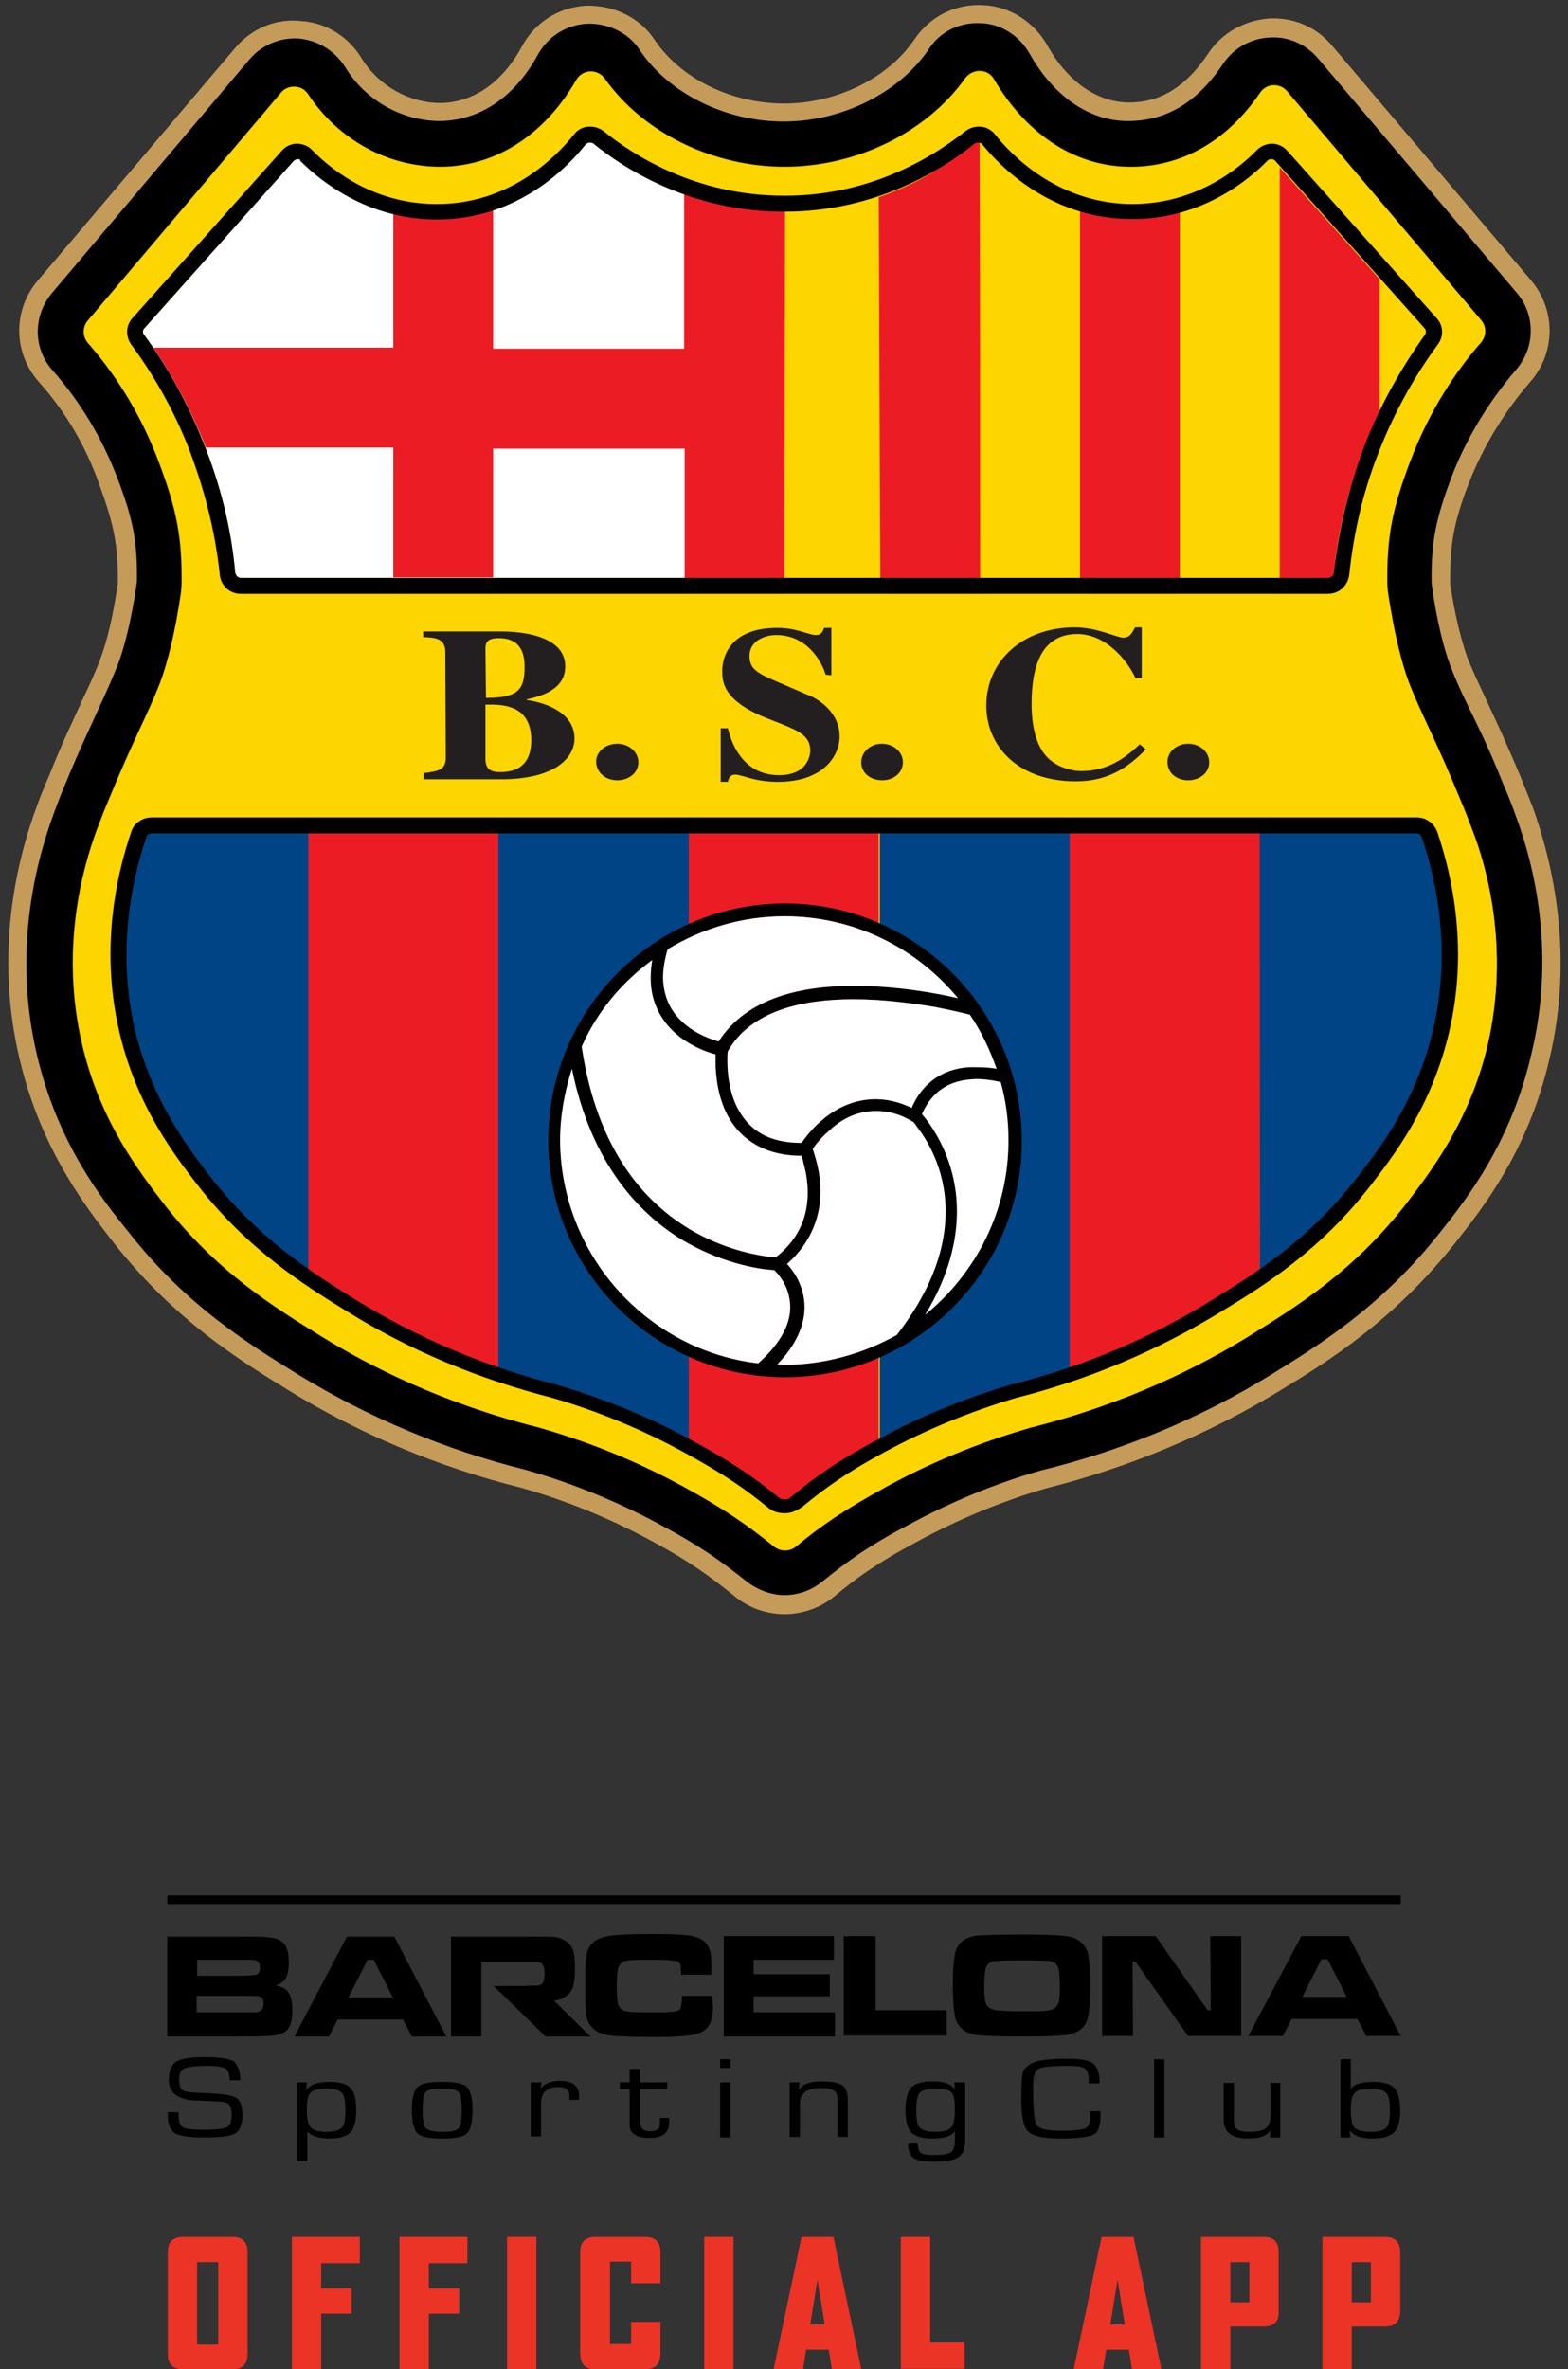 <svg xmlns="http://www.w3.org/2000/svg" xmlns:xlink="http://www.w3.org/1999/xlink" id="Layer_1" x="0px" y="0px" viewBox="0 0 304.6 460" style="enable-background:new 0 0 304.6 460;" xml:space="preserve"><rect x="0" y="0" width="304.6" height="460" fill="#333333" stroke="none"/> <style> .st0{fill:#EB3326;} .st1{fill:url(#SVGID_1_);} .st2{fill:#FDD500;} .st3{fill:#FFFFFF;} .st4{fill:#EC1C24;} .st5{fill:#004486;} .st6{fill:#231F20;} </style> <g> <g> <g id="XMLID_553_"> <g id="XMLID_1072_"> <path id="XMLID_1077_" d="M107.6,388.4c1.3,0,2.3-0.8,2.3-0.8c1.2-0.7,1.5-2.2,1.5-2.2c0.2-0.7,0.3-1.7,0.3-3.1 c0-1.7-0.1-2.9-0.4-3.7c-0.3-0.8-0.8-1.4-1.5-1.8c-0.6-0.4-1.3-0.6-1.9-0.7c-0.7-0.1-2.7-0.1-6-0.1H87.6v19.4h5.9v-4.9v-4.8 v-4.8h8.3c1.4,0,2.2,0,2.5,0c0.3,0,0.5,0.1,0.7,0.2c0.3,0.1,0.5,0.4,0.6,0.7c0.1,0.3,0.2,0.8,0.2,1.4c0,0.6-0.1,1.1-0.2,1.4 c-0.1,0.3-0.3,0.6-0.5,0.7c-0.2,0.1-0.4,0.2-0.7,0.2c-0.3,0-1.1,0-2.6,0.1h-5.9l10.1,9.8h8.7L107.6,388.4z"></path> </g> <path id="XMLID_630_" d="M32.5,395.4V376h13.9c3,0,4.7,0,5.3,0.1c1.3,0.1,2.2,0.3,2.8,0.7c0.6,0.4,1,0.9,1.2,1.5 c0.3,0.7,0.4,1.6,0.4,2.7c0,1.4-0.2,2.4-0.6,3.1c-0.4,0.7-1.1,1.1-2,1.4c0.9,0.1,1.5,0.4,1.9,0.7c0.9,0.6,1.4,2,1.4,4 c0,1.6-0.2,2.7-0.7,3.5c-0.3,0.5-0.8,0.9-1.3,1.1c-0.6,0.2-1.4,0.4-2.4,0.5c-0.7,0-2.6,0.1-5.9,0.1H32.5z M38.2,383.6h8.3 c1.8,0,2.9-0.1,3.3-0.2c0.5-0.2,0.7-0.6,0.7-1.4c0-0.8-0.3-1.2-0.8-1.4c-0.2-0.1-1.3-0.1-3.1-0.1h-8.3V383.6z M38.2,390.7h8.3 c1.7,0,2.8,0,3.1,0c0.3,0,0.6-0.1,0.8-0.2c0.5-0.2,0.8-0.7,0.8-1.5c0-0.8-0.3-1.3-0.9-1.4c-0.2-0.1-1.5-0.1-3.8-0.1h-8.3V390.7z"></path> <path id="XMLID_621_" d="M80,395.4l-1.7-3.3H65.6l-1.7,3.3h-6.7L67.4,376h9.2l10.1,19.4H80z M76.3,387.8l-3.7-7.3h-1.2l-3.7,7.3 H76.3z"></path> <path id="XMLID_619_" d="M132.5,387.5h5.9c0,0.9,0.1,1.9,0.1,2.1c0,1.5-0.2,2.7-0.7,3.5c-0.5,0.9-1.4,1.6-2.9,1.9 c-1.4,0.3-3.9,0.5-7.4,0.5c-3.7,0-6.3-0.1-7.9-0.2c-1.6-0.1-2.7-0.4-3.5-0.8c-0.7-0.4-1.2-0.9-1.6-1.5c-0.4-0.6-0.6-1.5-0.7-2.6 c-0.1-0.9-0.1-2.5-0.1-4.8c0-2.2,0-3.9,0.1-4.9c0.1-1,0.2-1.8,0.5-2.3c0.5-1.2,1.6-2,3.3-2.4c1.6-0.4,5-0.5,10-0.5 c2.5,0,4.3,0.1,5.5,0.2c1.1,0.1,2,0.3,2.7,0.6c0.9,0.4,1.5,1,1.9,1.9c0.4,0.8,0.5,2,0.5,3.6c0,0.1,0,1,0,1.6h-5.9 c0-0.6-0.1-1.7-0.1-1.9c-0.1-0.2-0.2-0.4-0.3-0.5c-0.2-0.2-0.8-0.3-1.7-0.4c-0.9-0.1-2.3-0.1-4.2-0.1c-1.8,0-3.1,0-3.8,0.1 c-0.7,0.1-1.2,0.2-1.5,0.5c-0.3,0.3-0.6,0.8-0.7,1.4c-0.1,0.7-0.2,1.7-0.2,3.2c0,1.5,0.1,2.5,0.2,3.1c0.1,0.6,0.4,1,0.7,1.3 c0.3,0.3,0.9,0.4,1.6,0.5c0.7,0.1,2,0.1,3.8,0.1c2.3,0,3.8,0,4.5-0.1c0.7-0.1,1.3-0.2,1.5-0.5 C132.3,389.8,132.5,388.7,132.5,387.5z"></path> <path id="XMLID_617_" d="M140.5,375.9H162v4.6h-15.6v2.8h14.8v4.3h-14.8v3.1h15.8v4.7h-21.6V375.9z"></path> <path id="XMLID_584_" d="M163.9,375.9h6.2v14.4h13.8v4.9h-20V375.9z"></path> <path id="XMLID_580_" d="M198.5,375.6c4.2,0,7.1,0.1,8.6,0.3c2.3,0.3,3.6,1.4,4.2,3.2c0.3,1.3,0.5,3.4,0.5,6.4 c0,3-0.2,5.2-0.5,6.4c-0.5,1.8-1.9,2.9-4.2,3.2c-1.6,0.2-4.4,0.3-8.6,0.3c-4.2,0-7.1-0.1-8.7-0.3c-2.3-0.3-3.6-1.4-4.2-3.2 c-0.3-1.3-0.5-3.5-0.5-6.6c0-3,0.2-5.1,0.5-6.3c0.5-1.8,1.9-2.9,4.2-3.2C191.5,375.7,194.3,375.6,198.5,375.6z M198.5,380.6 c-3.1,0-5,0.1-5.6,0.2c-0.7,0.2-1.2,0.6-1.4,1.3c-0.2,0.7-0.3,2-0.3,3.9c0,1.2,0.1,2,0.2,2.6c0.2,1,1,1.5,2.1,1.7 c0.9,0.1,2.6,0.2,5.1,0.2c2.4,0,4,0,4.7-0.1c0.8-0.1,1.4-0.3,1.7-0.6c0.3-0.3,0.6-0.7,0.7-1.2c0.1-0.5,0.2-1.4,0.2-2.5 c0-1.4-0.1-2.4-0.1-3.1c-0.1-0.7-0.3-1.1-0.5-1.5c-0.3-0.4-0.8-0.7-1.6-0.8C203,380.7,201.3,380.6,198.5,380.6z"></path> <path id="XMLID_569_" d="M214.2,375.9h10.3l10.1,14.4h0.6l-0.1-14.4h6v19.4h-10.3l-10.2-14.4H220l0.1,14.4h-6V375.9z"></path> <path id="XMLID_554_" d="M265.4,395.3l-1.7-3.3h-12.8l-1.7,3.3h-6.7l10.3-19.4h9.2l10.1,19.4H265.4z M261.6,387.7l-3.7-7.3h-1.2 l-3.7,7.3H261.6z"></path> </g> <g id="XMLID_334_"> <path id="XMLID_487_" d="M46.7,403.9h-2.1c0-1.2-0.3-2-0.8-2.3c-0.5-0.3-1.7-0.5-3.6-0.5c-2.3,0-3.7,0.2-4.4,0.5 c-0.7,0.3-1,1-1,2.1c0,1.2,0.3,2,0.8,2.2c0.5,0.3,2,0.4,4.6,0.5c3,0.1,4.9,0.4,5.7,0.9c0.8,0.5,1.2,1.6,1.2,3.3 c0,1.9-0.5,3.1-1.4,3.6c-0.9,0.6-3,0.8-6.2,0.8c-2.8,0-4.6-0.3-5.5-0.8c-0.9-0.6-1.4-1.7-1.4-3.4l0-0.7h2.1v0.4 c0,1.4,0.3,2.2,0.8,2.5c0.5,0.3,1.9,0.5,4,0.5c2.5,0,4-0.2,4.6-0.5c0.6-0.3,0.9-1.2,0.9-2.6c0-0.9-0.2-1.5-0.6-1.9 c-0.4-0.3-1.2-0.5-2.4-0.5l-2.2-0.1l-2.1-0.1c-3.2-0.2-4.9-1.5-4.9-4c0-1.7,0.5-2.9,1.4-3.5c0.9-0.6,2.8-0.9,5.6-0.9 c2.9,0,4.7,0.3,5.6,0.8C46.2,401,46.7,402.1,46.7,403.9z"></path> <path id="XMLID_464_" d="M57.6,404.3h2l-0.1,1.4l0.1,0c0.7-1,2.1-1.5,4.4-1.5c2,0,3.4,0.4,4.1,1.2c0.8,0.8,1.1,2.3,1.1,4.4 c0,2-0.4,3.4-1.1,4.2c-0.8,0.8-2.1,1.2-4,1.2c-2.2,0-3.7-0.5-4.4-1.4h0v5.8h-2V404.3z M63.4,405.5c-1.6,0-2.6,0.3-3.1,0.8 c-0.5,0.5-0.7,1.7-0.7,3.5c0,1.6,0.3,2.7,0.8,3.3c0.5,0.5,1.5,0.8,3.1,0.8c1.5,0,2.4-0.3,2.9-0.8c0.5-0.5,0.7-1.6,0.7-3.3 c0-1.8-0.2-3-0.7-3.5C65.9,405.8,64.9,405.5,63.4,405.5z"></path> <path id="XMLID_455_" d="M85.9,404.2c2.5,0,4.1,0.3,4.8,1c0.7,0.7,1.1,2.2,1.1,4.5c0,2.3-0.4,3.8-1.1,4.5c-0.7,0.7-2.3,1-4.8,1 c-2.5,0-4.1-0.3-4.8-1c-0.7-0.7-1.1-2.2-1.1-4.5c0-2.3,0.4-3.8,1.1-4.5C81.8,404.5,83.4,404.2,85.9,404.2z M85.9,405.5 c-1.7,0-2.8,0.2-3.2,0.7c-0.4,0.4-0.6,1.6-0.6,3.5s0.2,3.1,0.6,3.5c0.4,0.4,1.5,0.7,3.2,0.7c1.7,0,2.8-0.2,3.2-0.7 c0.4-0.5,0.6-1.6,0.6-3.5s-0.2-3.1-0.6-3.5C88.7,405.7,87.6,405.5,85.9,405.5z"></path> <path id="XMLID_453_" d="M103.2,404.3h2l-0.2,1.2l0,0c0.8-1,2.1-1.5,3.8-1.5c2.5,0,3.7,1,3.7,3l0,0.7h-1.9l0-0.3 c0-0.3,0-0.5,0-0.6c0-1.1-0.7-1.6-2.2-1.6c-2.2,0-3.3,1.1-3.3,3.2v6.4h-2V404.3z"></path> <path id="XMLID_451_" d="M129.6,404.3v1.3h-5.2v6.5c0,1.1,0.6,1.7,1.9,1.7c1.3,0,1.9-0.5,1.9-1.5l0-0.5l0-0.6h1.8l0,0.8 c0,2.1-1.3,3.1-3.8,3.1c-2.6,0-3.9-0.9-3.9-2.6v-0.4v-6.5h-1.9v-1.3h1.9v-2.6h2v2.6H129.6z"></path> <path id="XMLID_439_" d="M141.9,399.8v1.7h-2v-1.7H141.9z M141.9,404.3V415h-2v-10.7H141.9z"></path> <path id="XMLID_437_" d="M153.4,404.3h1.9l-0.1,1.4l0.1,0c0.6-1.1,2.1-1.6,4.5-1.6c1.9,0,3.2,0.3,3.9,0.8c0.7,0.5,1,1.6,1,3.1 v6.9h-2v-6.8v-0.4c0-0.9-0.2-1.5-0.7-1.8c-0.4-0.3-1.3-0.5-2.5-0.5c-2.8,0-4.1,1-4.1,3.1v6.4h-2V404.3z"></path> <path id="XMLID_434_" d="M187.5,404.3v11.3c0,1.5-0.4,2.6-1.3,3.2c-0.8,0.6-2.4,0.9-4.6,0.9c-2,0-3.4-0.2-4.1-0.7 c-0.7-0.5-1.1-1.4-1.1-2.8h1.9c0,0.9,0.2,1.5,0.6,1.8c0.4,0.3,1.4,0.4,2.8,0.4c1.5,0,2.5-0.2,3-0.5c0.5-0.4,0.8-1.1,0.8-2.1v-2.1 l0,0c-0.5,1-2,1.5-4.4,1.5c-2,0-3.3-0.4-4.1-1.2c-0.7-0.8-1.1-2.2-1.1-4.3c0-2.1,0.4-3.6,1.1-4.4c0.8-0.8,2.2-1.2,4.2-1.2 c2.2,0,3.6,0.5,4.3,1.6l0,0l-0.1-1.4H187.5z M181.7,405.5c-1.5,0-2.5,0.3-3,0.8c-0.5,0.5-0.7,1.7-0.7,3.4c0,1.8,0.2,2.9,0.7,3.4 c0.5,0.5,1.5,0.8,3,0.8c1.6,0,2.6-0.3,3.1-0.9c0.5-0.6,0.7-1.8,0.7-3.6c0-1.6-0.2-2.7-0.7-3.2 C184.3,405.7,183.2,405.5,181.7,405.5z"></path> <path id="XMLID_408_" d="M211.7,409.9h2.1v0.6c0,2.1-0.4,3.4-1.3,3.9c-0.9,0.5-3.1,0.8-6.7,0.8c-3.2,0-5.2-0.5-6.1-1.4 c-0.9-0.9-1.3-3-1.3-6.4c0-2.6,0.1-4.3,0.3-5c0.2-0.7,0.8-1.3,1.7-1.8c1.1-0.6,3.4-0.9,7-0.9c2.4,0,4.1,0.3,4.9,0.9 c0.8,0.6,1.3,1.8,1.3,3.5l0,0.4h-2.1l0-0.5c0-1.2-0.2-2-0.8-2.4c-0.5-0.4-1.6-0.5-3.4-0.5c-3.1,0-5,0.2-5.6,0.6 c-0.7,0.4-1,1.5-1,3.4c0,4.3,0.2,6.8,0.7,7.5c0.5,0.7,2,1.1,4.7,1.1c2.5,0,4.1-0.2,4.8-0.5c0.6-0.3,0.9-1.1,0.9-2.4L211.7,409.9z "></path> <path id="XMLID_406_" d="M226.2,399.8V415h-2v-15.2H226.2z"></path> <path id="XMLID_400_" d="M248.7,404.3V415h-2l0.1-1.4l0,0c-0.7,1.1-2.1,1.6-4.4,1.6c-3.1,0-4.7-1.2-4.7-3.7v-7.1h2v7.1 c0,1,0.2,1.6,0.6,1.9c0.4,0.3,1.2,0.5,2.4,0.5c1.5,0,2.6-0.2,3.2-0.7c0.6-0.5,0.9-1.4,0.9-2.7v-6.1H248.7z"></path> <path id="XMLID_335_" d="M260.4,415v-15.2h2v5.9l0,0c0.4-1,1.9-1.5,4.4-1.5c2,0,3.3,0.4,4.1,1.2c0.7,0.8,1.1,2.3,1.1,4.4 c0,2-0.4,3.4-1.2,4.2c-0.8,0.8-2.2,1.2-4.3,1.2c-2.1,0-3.5-0.5-4.2-1.5l-0.1,0l0.1,1.3H260.4z M266.3,405.5 c-1.5,0-2.6,0.3-3.1,0.8c-0.5,0.5-0.8,1.6-0.8,3.1c0,1.9,0.2,3.1,0.7,3.7c0.5,0.5,1.6,0.8,3.3,0.8c1.4,0,2.4-0.3,2.9-0.8 c0.5-0.5,0.7-1.6,0.7-3.3c0-1.8-0.2-2.9-0.7-3.4C268.8,405.8,267.8,405.5,266.3,405.5z"></path> </g> <g id="XMLID_318_"> <rect id="XMLID_333_" x="32.5" y="368" width="239.6" height="1.7"></rect> </g> </g> <g> <path class="st0" d="M45.2,460h-9.7c-1.9,0-2.9-1-2.9-3v-19.7c0-2,1-3,2.9-3h9.7c1.9,0,2.9,1,2.9,3V457 C48.1,459,47.1,460,45.2,460z M42.4,439.2h-4.1v16h4.1V439.2z"></path> <path class="st0" d="M62.4,439.4v4.9h5.9v4.9h-5.9V460h-5.7v-25.7h13.2v5.1H62.4z"></path> <path class="st0" d="M83.3,439.4v4.9h5.9v4.9h-5.9V460h-5.7v-25.7h13.2v5.1H83.3z"></path> <path class="st0" d="M98.5,460v-25.7h5.7V460H98.5z"></path> <path class="st0" d="M125.3,460h-9.7c-1.9,0-2.9-1-2.9-3v-19.7c0-2,1-3,2.9-3h9.7c2,0,3,1,3,3v6h-5.7v-4.2h-4.1v16h4.1v-4.3h5.7 v6.1C128.3,459,127.3,460,125.3,460z"></path> <path class="st0" d="M136.8,460v-25.7h5.7V460H136.8z"></path> <path class="st0" d="M161.6,460l-0.6-3.8h-4.4L156,460h-5.7v-0.1l5.4-25.6h6.2l5.4,25.6v0.1H161.6z M158.8,442.6l-1.4,8.7h2.8 L158.8,442.6z"></path> <path class="st0" d="M175,460v-25.7h5.7v20.5h6.7v5.1H175z"></path> <path class="st0" d="M219.9,460l-0.6-3.8h-4.4l-0.6,3.8h-5.7v-0.1l5.4-25.6h6.2l5.4,25.6v0.1H219.9z M217.1,442.6l-1.4,8.7h2.8 L217.1,442.6z"></path> <path class="st0" d="M245.5,451.7h-6.5v8.3h-5.7v-25.7h12.2c1.9,0,2.9,1,2.9,3v11.4C248.5,450.7,247.5,451.7,245.5,451.7z M242.7,439.2h-3.7v7.8h3.7V439.2z"></path> <path class="st0" d="M269.1,451.7h-6.5v8.3h-5.7v-25.7h12.2c1.9,0,2.9,1,2.9,3v11.4C272,450.7,271,451.7,269.1,451.7z M266.3,439.2h-3.7v7.8h3.7V439.2z"></path> </g> </g> <g> <g> <linearGradient id="SVGID_1_"> <stop style="stop-color:#9F8646"></stop> <stop style="stop-color:#E2CB93"></stop> <stop style="stop-color:#E2B65D"></stop> <stop style="stop-color:#EBDDCE"></stop> <stop style="stop-color:#ACA455"></stop> <stop style="stop-color:#E6BF63"></stop> <stop style="stop-color:#C2A859"></stop> <stop style="stop-color:#DCAE58"></stop> <stop style="stop-color:#CDAA57"></stop> <stop style="stop-color:#A66F2A"></stop> <stop style="stop-color:#EBDCA4"></stop> <stop style="stop-color:#B47F35"></stop> <stop style="stop-color:#FDECBC"></stop> <stop style="stop-color:#C59B5A"></stop> </linearGradient> <path class="st1" d="M152.4,313.4c-3.5,0-6.9-1.2-9.6-3.4c-4.7-3.8-8.6-6.7-16-10.7c-8.1-4.4-16.6-7.9-25.4-10.4 c-16.1-4-31.4-10.4-45.4-19c-9.3-5.7-22-13.5-33.9-28.6c-5.2-6.7-14.1-17.9-18.3-35.7c-4.8-20.2-0.8-37.9,3.4-49.2 c0.5-1.4,1.3-3.4,2.3-5.7c2.7-6.8,4.9-11.2,6.5-14.8c1.4-2.9,2.5-5.3,3.5-8c1.3-3.4,2.5-8.4,3.4-14.7v-0.5 c0-7.1-0.8-10.9-3.6-18.6c-2.6-7.4-6.5-14.1-11.8-20c-5-5.7-5-14-0.1-19.7L45.7,9.3c3.2-3.8,8-5.8,12.9-5.2 c4.8,0.3,9.2,3.1,11.7,7.3c3.3,5.3,9.2,8.6,15.3,8.6c6.4-0.1,12-4,15.8-11c2.5-4.7,7.2-7.6,12.5-7.9c5.5-0.1,10.5,2.4,13.3,6.7 c5.1,7.5,14.9,12.3,25.1,12.3c10.2,0,20.2-4.9,25.3-12.4c3.1-4.6,8.1-7,13.4-6.7c5.1,0.2,9.8,3.2,12.4,7.7 c3.9,7.1,9.7,11.1,15.7,11.2c0.1,0,0.1,0,0.2,0c6.2,0,11.1-3.1,15.4-9.5c2.6-4,7-6.4,11.7-6.8c4.8-0.3,9.3,1.6,12.4,5.3l38.6,45.5 c4.9,5.8,4.8,14.1-0.1,19.7c-5.1,5.9-9.2,12.6-12,19.8c-2.9,7.6-3.6,11.6-3.6,18.9v0.5c0.9,6,2.2,11.2,3.4,14.5 c1,2.5,2.1,4.8,3.4,7.6c1.7,3.7,3.9,8.3,6.8,15.2c1,2.4,1.7,4.3,2.2,5.5l0.1,0.2c4.1,11.3,8.2,29.1,3.4,49.3 c-4.1,17.8-13,29-18.3,35.7c-11.9,15-24.5,22.9-33.9,28.6c-14.1,8.6-29.4,15-45.7,19.1c-8.6,2.5-17,6-25.1,10.4 c-7.5,4-11.7,7-16.1,10.7C159.3,312.2,155.8,313.4,152.4,313.4z M57.3,11.2c-2.3,0-4.5,1-6,2.8L12.9,59.3 c-2.5,3.1-2.5,7.3,0.1,10.4c5.8,6.5,10.2,14,13.3,22.1c3.3,8.5,4.1,13.3,4,21.3l-0.1,1.3c-1,6.9-2.4,12.5-3.8,16.4 c-1.1,2.8-2.3,5.5-3.7,8.4c-1.6,3.6-3.7,8-6.4,14.5c-1,2.3-1.6,4.1-2.2,5.6c-3.8,10.4-7.5,26.5-3.2,45c3.8,16.2,12,26.6,16.9,32.8 c11,14.1,23.1,21.5,31.9,26.9c13.4,8.2,28,14.3,43.4,18.2h0.1c9.4,2.7,18.4,6.4,26.9,11c8,4.3,12.2,7.3,17.2,11.4 c1.4,1.1,3.2,1.7,5,1.7c1.9,0,3.6-0.7,5-1.7c4.9-3.9,9.3-7.1,17.2-11.4c8.5-4.6,17.4-8.3,26.6-10.9h0.1 c15.6-3.9,30.3-10,43.7-18.2c8.8-5.5,20.9-12.9,31.9-26.9c4.9-6.2,13.1-16.7,16.9-32.8c4.4-18.4,0.7-34.8-3.2-45.1V159 c-0.4-1.2-1.2-3.1-2.1-5.3c-2.7-6.7-4.9-11.1-6.5-14.8c-1.4-3.1-2.5-5.3-3.6-8.1c-1.5-3.8-2.8-9.5-3.8-16.1l-0.1-1.3 c-0.1-8.3,0.9-13.1,4-21.6c3.1-8.1,7.5-15.5,13.3-22.1c2.6-2.9,2.6-7.3,0-10.4l-38.6-45.5c-1.6-2-4-2.9-6.4-2.8 c-2.5,0.1-4.8,1.4-6.1,3.5c-5.7,8.5-12.8,12.6-21.5,12.6c-0.1,0-0.2,0-0.3,0c-8.7-0.2-16.7-5.7-21.9-14.9c-1.3-2.4-3.8-3.9-6.4-4 c-2.8-0.2-5.5,1.1-7.1,3.5c-6.4,9.5-18.6,15.6-31.3,15.6c-12.4,0-24.6-6.1-31.1-15.6c-1.5-2.2-4.1-3.5-7.1-3.4 c-2.7,0.1-5.1,1.6-6.4,4.1c-5,9.3-13.1,14.6-22.1,14.8c-8.7,0-17-4.7-21.6-12.1c-1.3-2.2-3.6-3.6-6.1-3.8 C57.7,11.2,57.5,11.2,57.3,11.2z"></path> </g> <path class="st2" d="M286,160.9c-0.4-1.2-1.2-3.1-2.1-5.3c-5-12.2-7.6-16.6-10.1-23c-1.5-3.9-3.1-9.9-4.1-17.7 c0-0.5-0.1-1.1-0.1-1.5c-0.1-8.9,0.9-14.4,4.4-23.6c3.9-10.5,9.5-18.2,13.8-23.2c1.1-1.2,1.1-3.1,0-4.4l-37.8-44.5 c-1.4-1.6-4-1.5-5.2,0.3c-6.3,9.2-15.2,14.6-25.7,14.4c-11.1-0.2-20.2-7.1-26-17c-1.2-2.1-4.1-2.1-5.6-0.2 c-7.6,10.7-21.3,17.2-35.1,17.2c-13.7,0-27.3-6.4-34.9-17.1c-1.4-2-4.4-1.9-5.6,0.3c-5.7,9.9-14.8,16.6-26,16.8 c-10.5,0.1-20.3-5.3-26-14.2c-1.2-1.9-3.9-2-5.3-0.2L17.1,62.2c-1.1,1.3-1.1,3.1,0,4.4c4.4,5,9.9,12.8,13.8,23.2 c3.5,9.3,4.5,14.6,4.4,23.6c0,0.5-0.1,1.1-0.1,1.5c-1.2,7.7-2.6,13.7-4.1,17.7c-2.5,6.4-5.1,10.8-10.1,23c-1,2.3-1.6,4.1-2.1,5.3 c-2.8,7.5-7.3,23.3-2.9,42c3.5,14.8,11,24.5,15.9,30.9c10.2,13.1,21.4,20,30.6,25.7c9.1,5.6,23.2,12.9,42.3,17.7 c7.9,2.3,17.6,5.8,27.9,11.4c8.2,4.5,12.6,7.6,17.7,11.7c1.2,1,2.9,1,4.3,0c4.9-4,9.5-7.2,17.7-11.7c10.4-5.7,20.1-9.2,27.9-11.4 c19.1-4.8,33.3-12.1,42.3-17.7c9.3-5.7,20.4-12.6,30.6-25.7c4.9-6.3,12.4-16,15.9-30.9C293.3,184.2,288.9,168.4,286,160.9z"></path> <path class="st3" d="M152.2,40.9c-17.9,0-30.9-8.3-36.9-13.2c-0.2-0.2-0.5-0.2-0.8-0.2s-0.4,0.1-0.7,0.3 c-3.4,4.3-12.8,14.2-27.9,14.6C72.4,43,62.9,35.6,58.6,31.1c-0.2-0.2-0.5-0.3-0.7-0.3l0,0c-0.3,0-0.5,0.1-0.8,0.3L28,63.8 c-0.3,0.3-0.3,0.9,0,1.2c4.6,6.3,8.4,13.2,11.3,20.4c3.4,8.3,5.6,16.9,6.4,25.8c0.1,0.5,0.5,1,1.1,1c35.2,0,70.3,0,105.6,0 L152.2,40.9C152.4,40.9,152.4,40.9,152.2,40.9z"></path> <path d="M294.2,157.7L294.2,157.7c-0.4-1.2-1.2-3.2-2.2-5.5c-2.7-6.8-4.9-11.2-6.7-14.9c-1.4-2.9-2.5-5.2-3.5-7.9 c-1.4-3.6-2.7-9.1-3.6-15.4l-0.1-0.9c-0.1-7.9,0.8-12.2,3.8-20.3c2.9-7.6,7.2-14.7,12.6-21c3.8-4.4,3.8-10.7,0.1-15l-38.6-45.5 c-2.4-2.8-5.9-4.3-9.5-4c-3.6,0.2-6.9,2.1-8.9,5.1c-5.1,7.6-11.2,11.2-18.8,11.1c-7.3-0.1-14.2-4.9-18.8-13.1 c-2-3.5-5.6-5.8-9.5-5.9c-4-0.2-7.9,1.6-10.1,5.1c-5.8,8.5-16.9,14-28.2,14s-22.4-5.5-28-14c-2.2-3.3-6.1-5.1-10.1-5 c-4,0.2-7.6,2.4-9.6,6c-4.4,8.1-11.2,12.8-19,12.9c-7.4,0-14.5-4-18.4-10.4c-2-3.2-5.2-5.2-8.9-5.6c-3.7-0.3-7.3,1.2-9.7,4 L10.1,56.9c-3.7,4.4-3.7,10.7,0.1,15c5.5,6.2,9.7,13.3,12.6,20.9c3.1,8.1,3.9,12.4,3.8,20l-0.1,0.9c-1,6.7-2.3,12-3.7,15.6 c-1.1,2.7-2.2,5.2-3.6,8.2c-1.6,3.6-3.8,8.1-6.5,14.7c-1,2.3-1.7,4.3-2.2,5.6c-4,10.8-7.9,27.8-3.3,47.1c4,17,12.5,27.8,17.7,34.2 c11.4,14.6,23.9,22.1,32.9,27.7c13.7,8.4,28.7,14.7,44.4,18.6c9.1,2.6,17.9,6.2,26.2,10.7c7.7,4.1,11.8,7.1,16.7,11 c2.1,1.6,4.7,2.6,7.3,2.6s5.2-0.9,7.3-2.6c4.7-3.8,8.9-6.9,16.7-11c8.3-4.5,17-8.1,25.8-10.6c16-3.9,31.1-10.2,44.7-18.6 c9.1-5.6,21.5-13.2,32.9-27.7c5.1-6.4,13.6-17.2,17.6-34.2C302.2,185.5,298.3,168.5,294.2,157.7z M289,202.9 c-3.5,14.8-11,24.5-15.9,30.9c-10.2,13.1-21.4,20-30.6,25.7c-9.1,5.6-23.2,12.9-42.3,17.7c-7.9,2.3-17.6,5.8-27.9,11.4 c-8.2,4.5-12.8,7.6-17.7,11.7c-1.2,1-2.9,1-4.3,0c-4.9-4-9.4-7.2-17.7-11.7c-10.4-5.7-20.1-9.2-27.9-11.4 c-19.1-4.8-33.3-12.1-42.3-17.7c-9.3-5.7-20.4-12.6-30.6-25.7c-4.9-6.3-12.4-16-15.9-30.9c-4.4-18.6,0.1-34.5,2.9-42 c0.4-1.2,1.2-3.1,2.1-5.3c5-12.2,7.6-16.6,10.1-23c1.5-3.9,3.1-9.9,4.1-17.7c0-0.5,0.1-1.1,0.1-1.5c0.1-8.9-0.9-14.4-4.4-23.6 C27,79.3,21.4,71.6,17,66.6c-1.1-1.2-1.1-3.1,0-4.4L54.5,18c1.4-1.6,4.1-1.6,5.3,0.2c5.8,8.8,15.6,14.3,26.1,14.1 c11.1-0.2,20.3-6.9,26-16.8c1.2-2.1,4.1-2.3,5.6-0.3c7.6,10.7,21.3,17.1,34.9,17.1c13.7,0,27.5-6.5,35.1-17.2 c1.4-2,4.4-1.9,5.6,0.2c5.8,9.8,14.7,16.7,26,17c10.6,0.2,19.4-5.1,25.7-14.4c1.3-1.9,3.8-2,5.2-0.3l37.7,44.5 c1.1,1.3,1.1,3.1,0,4.4c-4.4,5-9.9,12.8-13.8,23.2c-3.5,9.3-4.5,14.6-4.4,23.6c0,0.5,0.1,1.1,0.1,1.5c1.2,7.7,2.6,13.7,4.1,17.7 c2.5,6.4,5.1,10.8,10.1,23c1,2.3,1.6,4.1,2.1,5.3C288.9,168.4,293.3,184.2,289,202.9z"></path> <path class="st4" d="M190.4,112.3H171l-0.3-74c2.8-1,6.1-2.3,9.7-4.4c4.1-2.4,7.5-5,9.9-7.2C190.4,56.6,190.4,82.3,190.4,112.3z"></path> <path class="st4" d="M229.2,112.3h-19.4V40.9c2.3,0.8,5.7,1.4,9.7,1.5c4,0,7.4-0.7,9.7-1.3C229.2,66.1,229.2,87.3,229.2,112.3z"></path> <path class="st4" d="M268,79.8c-1.7,4-5.1,12.3-6.5,18c-1.5,5.9-2.1,10-2.5,14.6c-3.9,0-6.4,0-10.4,0V32.5L268,54.2V79.8z"></path> <path class="st4" d="M132.9,37.7v30H95.8V40.7c-2.3,0.8-5.7,1.6-9.7,1.7c-4,0.1-7.4-0.4-9.7-1.1c0,9.3,0,17,0,26.2H29.8 c2,2.9,3.9,6.1,5.9,9.9c1.7,3.3,3.2,6.7,4.3,9.5c12.6,0,23.8,0,36.4,0v25.2h19.4V87.1h37.2v25.2h19.4l0.1-71.3 c-2.8,0-6.1-0.2-9.8-0.9C138.8,39.5,135.6,38.5,132.9,37.7z"></path> <path class="st4" d="M170.8,280.7c-2.8,1.5-5.9,3.3-9.1,5.5c-3.6,2.4-6.7,4.8-9.4,7.1c-2.8-2.4-6.1-4.8-9.8-7.3 c-3.1-2.1-6-3.7-8.8-5.2c0-40.1,0-80.1,0-120.3h37v120.3H170.8z"></path> <path class="st5" d="M207.7,266.8c-5.3,1.3-11.2,3.1-17.3,5.2c-7.4,2.7-14,5.7-19.5,8.6c0-40.1,0-80.1,0-120.3h37v106.4H207.7z"></path> <path class="st4" d="M244.7,248c-5.7,4-12.6,8.3-20.8,12.2c-5.8,2.7-11.2,4.9-16.1,6.5c0-35.4,0-70.9,0-106.3h37L244.7,248 L244.7,248z"></path> <path class="st5" d="M275.5,213c-2.9,5.7-7.4,13.1-14.2,20.6c-5.9,6.4-11.8,11.1-16.6,14.4c0-29.2,0-58.3,0-87.6l32.4-0.3 c2.1,5.3,4.7,14.2,4.5,25.4C281.5,198.1,277.9,207.7,275.5,213z"></path> <path class="st5" d="M59.9,248c-6.5-4.1-17.8-13.2-28.1-30.1c-6-11.1-8.1-21.6-8.8-28.5c-0.2-4.5,0-10.1,1.1-16.5 c0.9-4.9,2.2-9.1,3.5-12.5c10.8,0,21.6,0,32.4,0V248z"></path> <path class="st4" d="M96.9,266.8c-6.3-2.2-13.5-5.1-21.2-9.2c-6-3.2-11.2-6.4-15.8-9.6c0-29.2,0-58.3,0-87.6h37V266.8z"></path> <path class="st5" d="M133.8,280.7c-5.5-2.8-11.8-5.8-18.9-8.4c-6.4-2.4-12.5-4.1-18.1-5.5c0-35.4,0-70.9,0-106.3h37V280.7z"></path> <g> <path d="M152.4,293.8c-1.1,0-2.3-0.3-3.2-1.1c-4.3-3.5-8.4-6.4-16.1-10.6c-8.2-4.5-16.9-8.1-25.8-10.7 c-14.2-3.6-27.7-9.2-39.9-16.8c-8.1-5-19.1-11.8-29-24.5c-4.4-5.7-11.8-15.2-15.2-29.7c-3.7-15.7-0.8-29.9,2.3-38.9 c0.5-1.7,2.2-2.8,4-2.8h245.7c1.9,0,3.4,1.2,4,2.8c3.1,9.1,6,23.2,2.3,38.9c-3.4,14.5-10.8,24-15.2,29.7 c-9.9,12.8-20.9,19.6-29,24.5c-12.2,7.5-25.6,13.2-39.9,16.8c-8.8,2.6-17.6,6.2-25.7,10.6c-7.4,4-11.4,6.9-15.9,10.6 C154.6,293.4,153.6,293.8,152.4,293.8z M29.5,161.8c-0.5,0-1,0.3-1.1,0.8c-2.9,8.7-5.7,22.2-2.2,37.3c3.3,13.8,10.4,23,14.6,28.5 c9.6,12.3,20,18.8,28.2,23.9c12,7.4,25.1,13,39,16.5c9.2,2.7,18.1,6.3,26.5,10.9c7.9,4.3,12.2,7.3,16.6,10.9 c0.8,0.7,1.9,0.7,2.6,0c4.6-3.8,8.8-6.8,16.4-10.9c8.4-4.6,17.2-8.2,26.4-10.9c14.1-3.5,27.2-9.1,39.1-16.5 c8.3-5.1,18.5-11.4,28.2-23.9c4.3-5.5,11.3-14.6,14.6-28.5c3.5-15,0.8-28.6-2.2-37.3c-0.1-0.4-0.5-0.8-1.1-0.8L29.5,161.8 L29.5,161.8z"></path> </g> <path d="M152.4,175.4c-25.4,0.1-45.9,20.7-45.9,46.1c0.1,25.4,20.7,45.9,46.1,45.9c25.4-0.1,46-20.7,45.9-46.1 C198.4,195.9,177.7,175.4,152.4,175.4z M177.1,215.1c-2.5-1.2-4.9-1.7-7.1-1.7c-8.1,0.1-12.9,6.5-14.3,8.5c-6.7,0-10-2.7-12-6 c-2-3.3-2.4-7.4-2.4-9.9c0-0.9,0-1.5,0.1-1.9c4.5-7.9,14.5-10.1,24.4-10.1c5.9,0,11.6,0.8,15.8,1.5c3.6,0.7,6,1.3,6.8,1.5 c2.2,3.2,3.9,6.8,5.2,10.5c-1.1-0.2-2.4-0.3-3.9-0.3C185.6,207,179.9,208.6,177.1,215.1z M152.4,177.9c13.6,0,25.7,6.2,33.7,15.9 c-4.3-1-12-2.4-20.2-2.4c-10,0-20.8,2.2-26.3,10.8c-1.1-0.3-3.1-1-5-2.2c-2.9-1.9-5.7-4.9-5.8-10.2c0-1.6,0.3-3.5,0.9-5.5 C136.3,180.3,144.1,177.9,152.4,177.9z M126.7,186.4c-0.2,1.2-0.3,2.4-0.3,3.5c0,6.2,3.5,10.1,6.9,12.3c2.2,1.4,4.4,2.2,5.7,2.5 c0,0.4,0,0.9,0,1.4c0,2.7,0.4,7.2,2.7,11.1c2.3,3.9,6.7,7.2,14,7.2c0.1,0.3,0.3,0.9,0.4,1.5c0.4,1.4,0.8,3.4,0.8,5.6 c0,4-1.2,8.7-6.2,12.6c-0.8,0-2.4-0.2-4.7-0.7c-9.4-2.1-28.5-9.7-33-40.2C116,196.4,120.8,190.7,126.7,186.4z M108.8,221.5 c0-4.9,0.9-9.6,2.3-14c3.7,18.3,13,28.2,21.7,33.4c8.2,4.8,15.6,5.6,17.6,5.7c0.3,0.3,0.9,0.9,1.4,1.7c0.9,1.3,1.7,3.2,1.7,5.5 c0,2.8-1.3,6.5-6.2,10.9C125.9,262.2,109,243.9,108.8,221.5z M152.6,265c-0.5,0-1.1-0.1-1.6-0.1c3.9-4,5.3-7.9,5.3-11.1 c0-4-2.1-7-3.4-8.4c5-4.4,6.5-9.7,6.5-14.1c0-3.8-1.1-6.9-1.5-8.2c0.4-0.7,1.4-2.1,3.1-3.5c2.2-2.1,5.2-3.9,9.2-3.9 c2.2,0,4.6,0.5,7.3,2.2c0.1,0.2,0.3,0.3,0.5,0.7c1.9,2.4,5.7,8.2,5.7,16.6c0,6.5-2.2,14.6-9.5,24 C167.7,262.8,160.4,264.9,152.6,265z M179.7,255.3c4.6-7.5,6.2-14.4,6.2-20.1c0-10.2-5.1-16.9-6.8-18.9c2.5-5.6,6.8-6.7,10.6-6.8 c1.5,0,2.8,0.2,3.8,0.4c0.3,0.1,0.7,0.1,0.9,0.2c1,3.6,1.5,7.3,1.5,11.1C196,235,189.6,247.2,179.7,255.3z"></path> <g> <path class="st3" d="M177.1,215.1c-2.5-1.2-4.9-1.7-7.1-1.7c-8.1,0.1-12.9,6.5-14.3,8.5c-6.7,0-10-2.7-12-6 c-2-3.3-2.4-7.4-2.4-9.9c0-0.9,0-1.5,0.1-1.9c4.5-7.9,14.5-10.1,24.4-10.1c5.9,0,11.6,0.8,15.8,1.5c3.6,0.7,6,1.3,6.8,1.5 c2.2,3.2,3.9,6.8,5.2,10.5c-1.1-0.2-2.4-0.3-3.9-0.3C185.5,207,179.9,208.6,177.1,215.1z"></path> <path class="st3" d="M152.4,177.9c13.6,0,25.7,6.2,33.7,15.9c-4.3-1-12-2.4-20.2-2.4c-10,0-20.8,2.2-26.3,10.8 c-1.1-0.3-3.1-1-5-2.2c-2.9-1.9-5.7-4.9-5.8-10.2c0-1.6,0.3-3.5,0.9-5.5C136.3,180.3,144.1,177.9,152.4,177.9z"></path> <path class="st3" d="M126.7,186.4c-0.2,1.2-0.3,2.4-0.3,3.5c0,6.2,3.5,10.1,6.9,12.3c2.2,1.4,4.4,2.2,5.7,2.5c0,0.4,0,0.9,0,1.4 c0,2.7,0.4,7.2,2.7,11.1c2.3,3.9,6.7,7.2,14,7.2c0.1,0.3,0.3,0.9,0.4,1.5c0.4,1.4,0.8,3.4,0.8,5.6c0,4-1.2,8.7-6.2,12.6 c-0.8,0-2.4-0.2-4.7-0.7c-9.4-2.1-28.5-9.7-33-40.2C116,196.4,120.8,190.7,126.7,186.4z"></path> <path class="st3" d="M108.8,221.5c0-4.9,0.9-9.6,2.3-14c3.7,18.3,13,28.2,21.7,33.4c8.2,4.8,15.6,5.6,17.6,5.7 c0.3,0.3,0.9,0.9,1.4,1.7c0.9,1.3,1.7,3.2,1.7,5.5c0,2.8-1.3,6.5-6.2,10.9C125.9,262.2,109,243.9,108.8,221.5z"></path> <path class="st3" d="M152.6,265c-0.5,0-1.1-0.1-1.6-0.1c3.9-4,5.3-7.9,5.3-11.1c0-4-2.1-7-3.4-8.4c5-4.4,6.5-9.7,6.5-14.1 c0-3.8-1.1-6.9-1.5-8.2c0.4-0.7,1.5-2.1,3.1-3.5c2.2-2.1,5.2-3.9,9.2-3.9c2.2,0,4.6,0.5,7.3,2.2c0.1,0.2,0.3,0.3,0.5,0.7 c1.9,2.4,5.7,8.2,5.7,16.6c0,6.5-2.2,14.6-9.5,24C167.7,262.8,160.4,264.9,152.6,265z"></path> <path class="st3" d="M179.7,255.3c4.6-7.5,6.2-14.4,6.2-20.1c0-10.2-5.1-16.9-6.8-18.9c2.5-5.6,6.8-6.7,10.6-6.8 c1.5,0,2.8,0.2,3.8,0.4c0.3,0.1,0.7,0.1,0.9,0.2c1,3.6,1.5,7.3,1.5,11.1C196,235,189.6,247.2,179.7,255.3z"></path> </g> <g> <path id="XMLID_00000121999205467719162000000003879537574973501843_" class="st6" d="M94.3,136.8h1.4c3.2,0.1,7.4,0.8,7.5,6.8 c0,2.6-0.7,6.3-6,6.3c-2.1,0-2.9-0.7-2.9-2.6L94.3,136.8z M94.3,126c0-1,0.1-2.1,2.6-2.1c3.9,0,5,2.5,5,5.5c0,4.4-1.1,6.1-7.5,6.1 L94.3,126z M82.4,151.3h15.6c10.2-0.2,13.6-4.4,13.6-7.9c0-4.8-5.1-6.9-9.3-7.5v-0.1c2.1-0.5,7.5-1.6,7.5-6.4 c0-6.5-9.9-6.8-12.6-6.8h-15v1.1c2.3,0.1,4.3,0.2,4.3,2.9l0.1,20.4c0,2.6-1.5,2.7-4.3,3.1v1.2H82.4z"></path> <path id="XMLID_00000036942725493394699240000015495186612662036635_" class="st6" d="M119.9,144.4c2.3,0,4.1,1.6,4.1,3.6 c0,2.1-1.9,3.5-4.1,3.5c-2.3,0-4-1.5-4.1-3.5C115.7,146.1,117.5,144.4,119.9,144.4z"></path> <path id="XMLID_00000057853318178424956240000003250612005192365699_" class="st6" d="M160.4,131c-0.9-2.9-3.8-7.7-9.6-7.7 c-2.5,0-5.2,1.3-5.2,4c0,2.3,1,3.2,5,4.9l7.2,3.1c1.6,0.8,5.3,3.2,5.3,7.7c0,3.7-3.1,8.8-12,8.8c-4.6,0-6.9-1.4-8.3-1.4 c-1,0-1.3,0.8-1.4,1.4H140v-10.4h1.4c1,4.3,3.8,9.1,9.9,9.1c5.9,0,6.1-4.3,6.1-4.8c0-2.8-2.3-3.8-5.5-5.1l-3.3-1.3 c-8.3-3.4-8.3-7.1-8.3-9.1c0-2.5,1.4-8.3,10.7-8.3c3.8,0,6.1,1.4,7.5,1.4c1.1,0,1.3-0.7,1.6-1.4h1.4v9.2L160.4,131z"></path> <path id="XMLID_00000078020109303376746880000018128637611715317906_" class="st6" d="M171.3,144.4c2.3,0,4.1,1.6,4.1,3.6 c0,2.1-1.9,3.5-4,3.5c-2.4,0-4.1-1.5-4.1-3.5C167.3,146.1,169,144.4,171.3,144.4z"></path> <path id="XMLID_00000067237435699242246550000004506431308952051889_" class="st6" d="M222.6,145.5c-3.5,3.5-7.3,6.2-13.6,6.2 c-11.3,0-17.4-6.9-17.4-14.7c0-8.6,7-15.2,17.2-15.2c4.4,0,8.1,2,9.4,2c1.3,0,1.7-0.9,2.3-2h1.3v9.9h-1.2 c-1.7-3.7-5.9-8.6-11.3-8.6c-7.1,0-8.9,6.4-8.9,13.6c0,2.5,0.3,6.5,2.2,9.3c2.1,3.1,5.9,3.7,7.4,3.7c3.8,0,7.4-1.3,11.4-5.2 L222.6,145.5z"></path> <path id="XMLID_00000116231391532661462420000003395093445215238296_" class="st6" d="M230.8,144.4c2.3,0,4.1,1.6,4.1,3.6 c0,2.1-1.9,3.5-4.1,3.5c-2.3,0-4-1.5-4-3.5C226.7,146.1,228.5,144.4,230.8,144.4z"></path> </g> <g> <path d="M257.9,115.3H46.8c-2.2,0-3.9-1.6-4.1-3.7c-0.9-8.6-3.1-17-6.2-25c-2.8-7-6.5-13.6-11-19.7c-1.1-1.5-1.1-3.7,0.2-5.1 l29.1-32.6c0.8-0.9,1.9-1.3,2.9-1.3s2.2,0.4,2.9,1.2c4,4.1,12.6,10.9,25.3,10.5c13.8-0.4,22.5-9.6,25.6-13.5 c0.7-0.9,1.6-1.4,2.7-1.5c1.1-0.1,2.2,0.2,3.1,0.9c5.8,4.7,18,12.5,35,12.5c0.1,0,0.1,0,0.2,0c17,0,29.2-7.9,35-12.5 c0.9-0.7,2-1,3.1-0.9c1.1,0.1,2.1,0.7,2.7,1.5c3.1,3.9,11.8,13,25.6,13.5c12.6,0.4,21.3-6.4,25.3-10.5c0.8-0.8,1.9-1.2,2.9-1.2 c1.1,0,2.2,0.5,2.9,1.3l29.1,32.6c1.3,1.4,1.4,3.5,0.2,5.1c-4.5,6.1-8.2,12.8-11,19.7c-3.3,8-5.3,16.4-6.2,25 C261.8,113.8,260.1,115.3,257.9,115.3z M57.9,30.9C57.8,30.9,57.8,30.9,57.9,30.9c-0.3,0-0.5,0.1-0.8,0.3L28,63.8 c-0.3,0.3-0.3,0.9,0,1.2c4.6,6.3,8.4,13.2,11.3,20.4c3.4,8.3,5.6,16.9,6.4,25.8c0.1,0.5,0.5,1,1.1,1H258c0.5,0,1-0.4,1.1-1 c1-8.8,3.2-17.6,6.4-25.8c2.9-7.2,6.8-14.1,11.3-20.4c0.3-0.4,0.2-0.9,0-1.2l-29.1-32.6c-0.2-0.2-0.4-0.3-0.8-0.3 c-0.1,0-0.4,0-0.7,0.3c-3.5,3.6-13.2,11.9-27.6,11.3C203.6,42,194.2,32.2,190.8,28c-0.2-0.2-0.4-0.3-0.7-0.3c-0.3,0-0.5,0-0.8,0.2 c-6.1,4.9-19,13.2-36.9,13.2c-0.1,0-0.1,0-0.2,0c-17.9,0-30.9-8.3-36.9-13.2c-0.2-0.2-0.5-0.2-0.8-0.2c-0.2,0-0.4,0.1-0.7,0.3 c-3.4,4.3-12.8,14.2-27.9,14.6c-13.7,0.4-23.2-7-27.6-11.4C58.4,30.9,58,30.9,57.9,30.9z"></path> </g> </g> </svg>